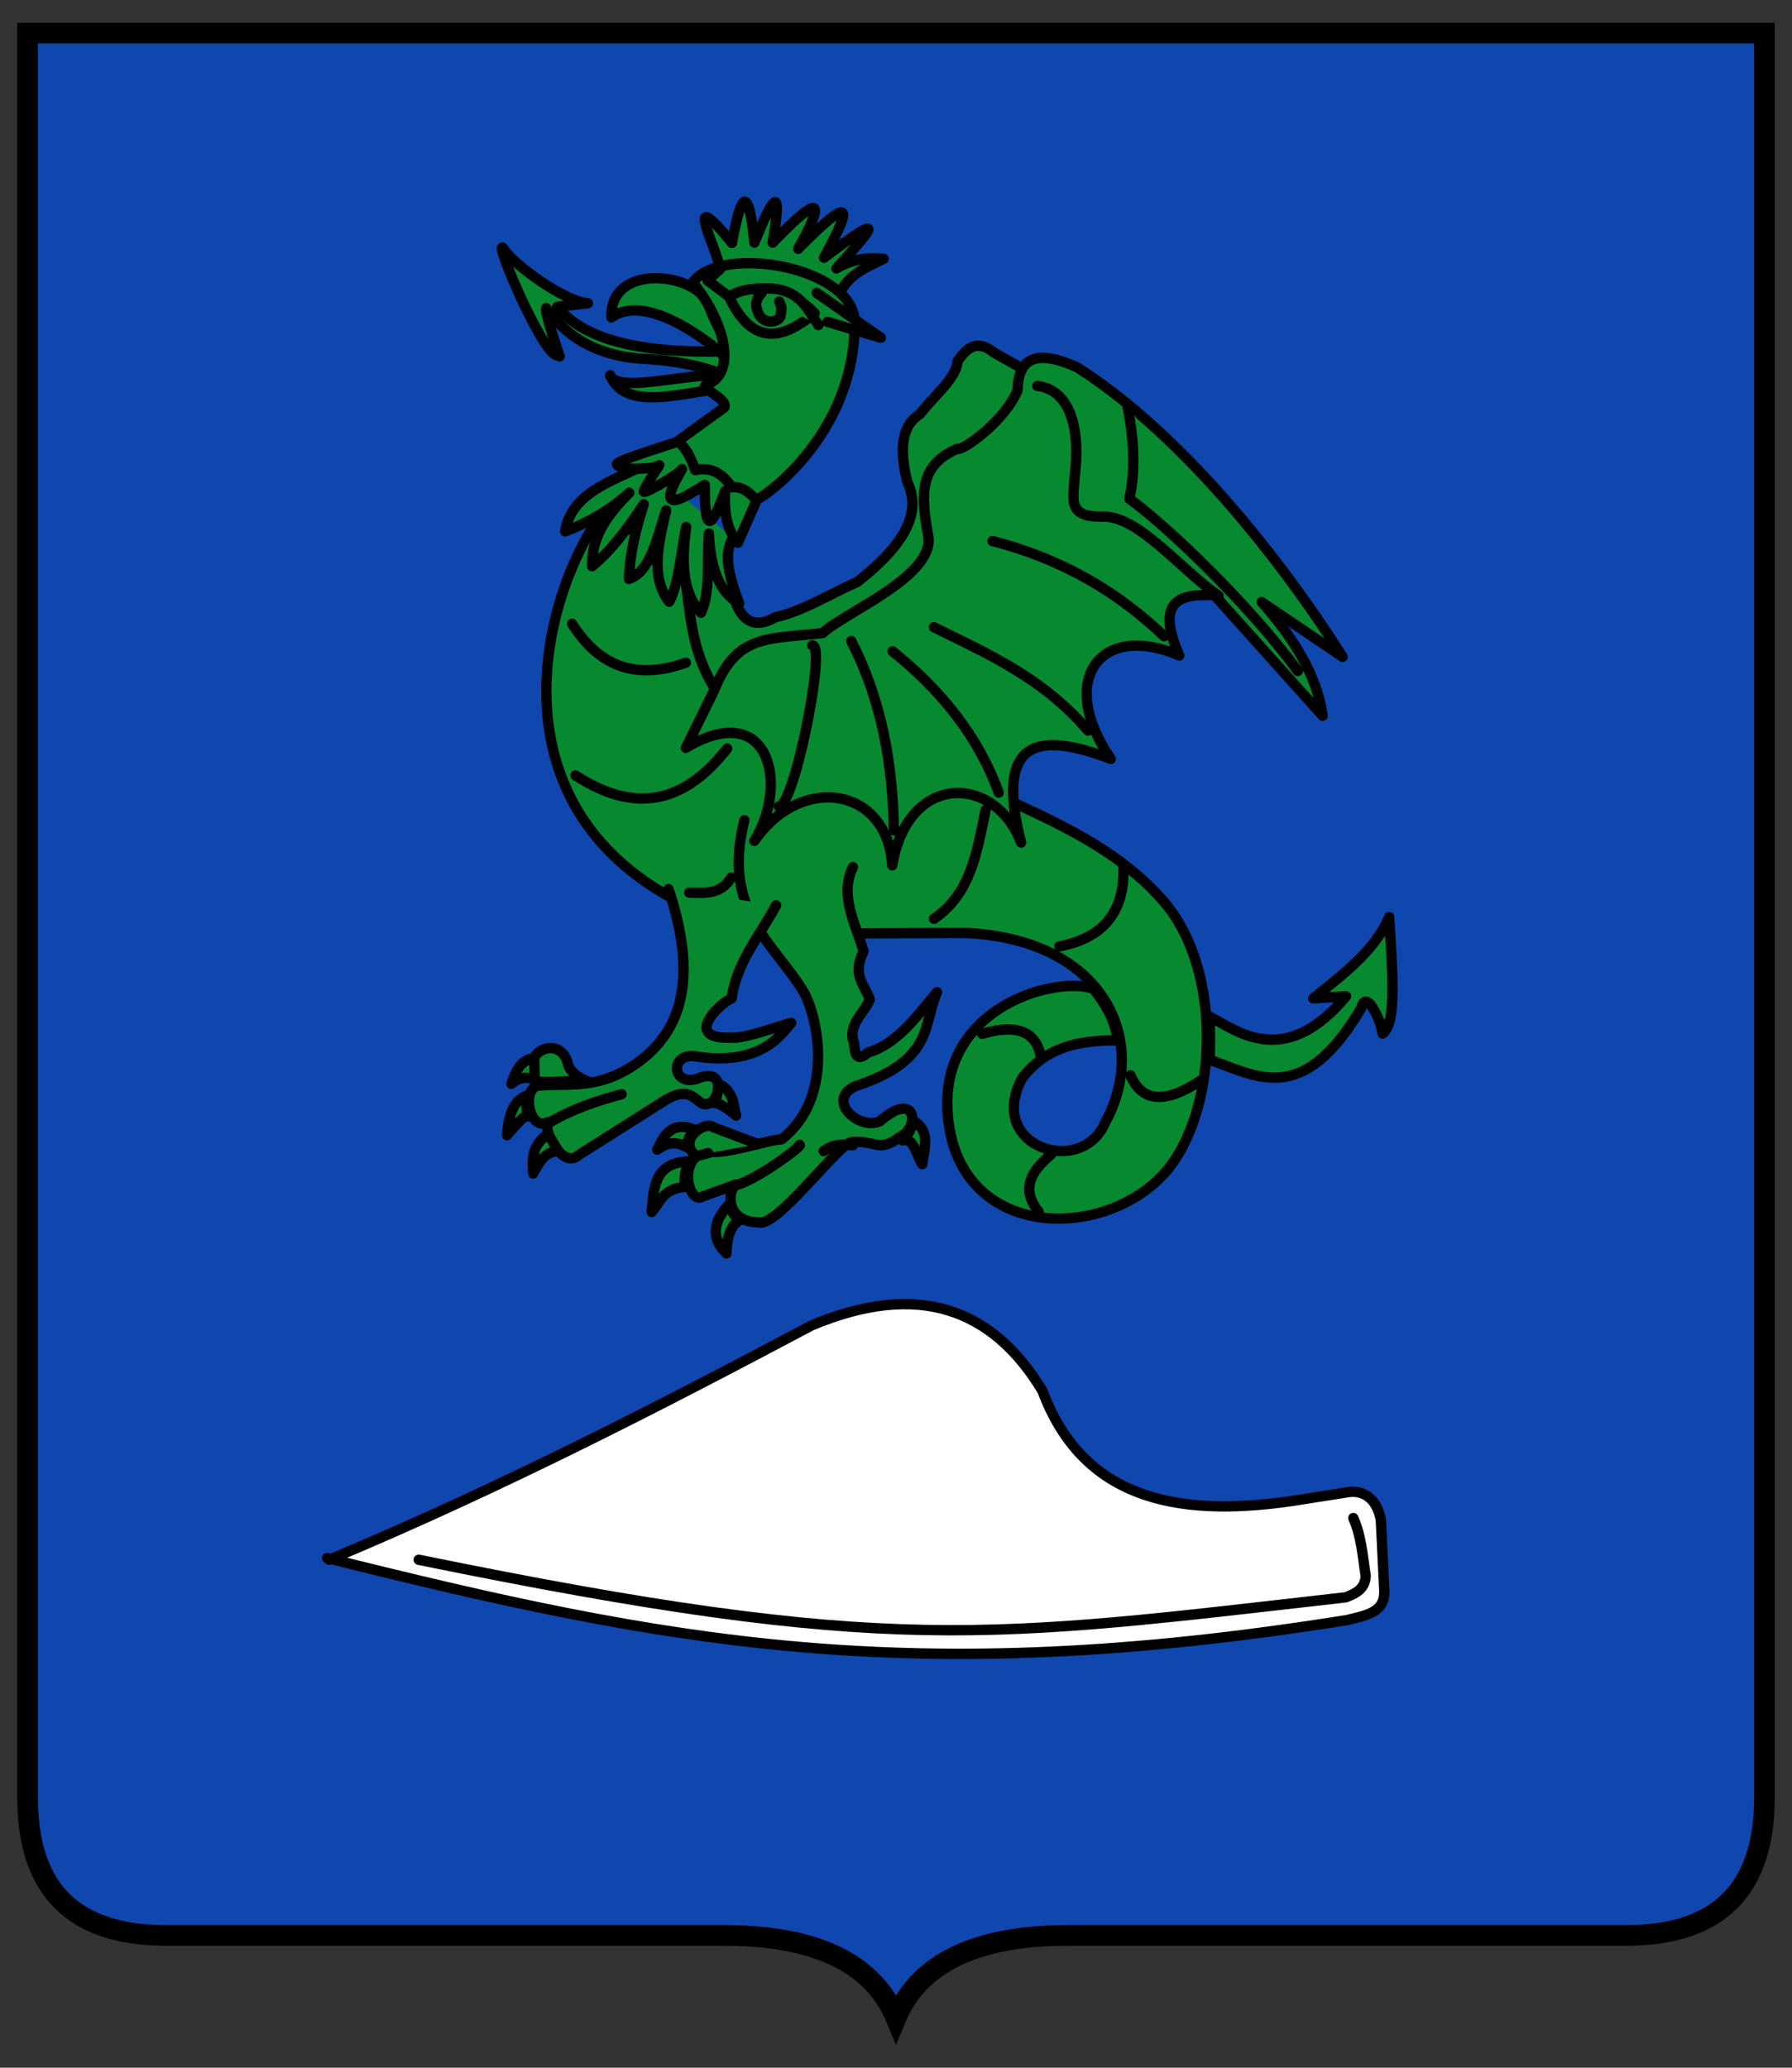 <?xml version="1.0" encoding="UTF-8" standalone="no"?>
<svg xmlns="http://www.w3.org/2000/svg" height="600" width="520">
 <rect width="100%" height="100%" fill="#333333" stroke="none"/>
 <g stroke="#000">
  <path d="m8 9.6v512q0 40 40 40h162q40 0 50 24 10-24 50-24h162q40 0 40-40v-512z" fill="#0f47af" stroke-width="6"/>
  <g transform="translate(0-40)" fill="#078930" stroke-linejoin="round" stroke-linecap="round" stroke-width="3" stroke-miterlimit="1.4">
   <path d="m177 149c3.5 6.8 36-5.7 41.9 3 .7-1-27.8-29.7-41.5-19.9-.5-16 24.5-13 28-4 6.3 16.3 8.7 11.7 14 16.5 8.9 8 1.5 12.8-4.3 9.5-6.2-5.1-32.4 8.6-38-5.2z"/>
   <path d="m162 143c-3.7 2-19-34-16-31 2.6 4.5 17.7 15.5 24.6 16l-8.9 1c7.7 9.6 24 13.4 47 13l9.5 9.4c-9.7-3-14.9-6.1-30-7.2-14.3-.5-23.6-6.1-29.7-14.8-.4 1.2 2 8.3 3.9 14"/>
   <path d="m209 118c-1-5.7-11.4-25.7 3.4-7.5 2.5-13.7 4.7-18 6.5-.1 4.9-12 8.5-19 5.3 0 14.8-15.4 14.9-11.7 7.4 1.8 18.7-19 13.6-8.8 7.5 2.6 19.8-15 13.3-7.6 3.6 3.1 5.6-3.2 9.7-3.1 13.7-2.8-4.8 2.4-9.9 4.4-12.4 9.4-10.8-3.6-20-9.6-34.8-6.5z"/>
   <path d="m174 190c-18.5 26-36.4 99 47.9 121l57.8-.3c40.8 1.6 54 31.4 41 55-6.8 16.2-35 7-24-13 4.9-6.1 11.7-11 27.4-10.8-.1-4.7-2.6-9.6-6.8-15-11.6-4-48 6.2-41.7 41 5.6 31 43 31.8 61 13.9 16.7-16.4 19.4-60 .4-81-14.5-16.2-34.8-24-53-32.5l18.6-118-14.2-8c-3.2-2.5-6.5-3.6-10.6 2.6-.1 4.6-7 10.2-10.9 15.3-5.5 3.4-5.9 10.5-3.6 19.7 3.6 7.6 1.2 16.7-14.6 29-8.2 3.6-15.6 8.4-23.7 10.2-8 4.6-12.2-.9-13.5-13.9z"/>
   <path d="m187 175c-9.9 4.7-21.3 8.3-23 19.2 6.8-2.6 13-6.2 18.6-11.2-6 6-11 12.5-10.8 21.3 5.6-4.6 10.4-11 15-18-2.5 7.7-4.1 15-4.3 21.7 6.3-2.2 8.1-11.8 10.8-19.9-2.4 10-4.5 19.8.9 26.5 2.7-5.1 3.4-14 4.9-21.7-1.3 9.8-1.3 18.9 4.3 24.9 2.8-5.7 1.7-15.4 2.3-23 .4 9.8 2.9 17 8.8 20.3-2.9-7.6-4.7-14.5-1.8-19"/>
   <path d="m197 168c-1.8.8-18.4 5.7-18 6.7.8 2.2 12.2 1.2 12.3.3 0 0-5.3 7.9-4.4 7.7.9.3 11-5.7 11-6.6-7.7 13.2-.9 9.3 6.6 4.6-.1 17.5 3 9.4 5.9 1.8-.3 5.7.3 11 3.7 15l5.7-12.9"/>
   <path d="m216 278c-6.7 26.6 8.8 35.7 17.3 50 4.2 7.7 8.8 30.7-6.5 42.6-4.8.3-15.2 4.3-21.4 3.6-9.1 1.1-5.7 16-1.3 12.9l9.5-3.4c-2.8 2.2-2.8 10.9 6.5 11 5.2 1.7 22.9-22.4 26.9-23.3 7.4-.6 7.8 3.2 14-1.4 6-2.6 5.1-14-5.6-4.7-5.8 2.9-15.8-5.7-7.5-10 23.3-7.6 19.8-17.9 24-27.4-6 7.1-11.5 15-20 17.5-3.6 3.1-3.8.1-4.1-2.8-2-5.2 3.1-8.7 4.6-12.6-1.5-4.2-5.3-7.2-1.8-13.9-2.4-8.2-7.1-16.3-3.1-24.5"/>
   <path d="m194 298c7.1 21.5 6.3 39-8.5 50-11.6 8.6-21 6.2-28.6 7-5.9-.3-3.5 13.7 2.1 10.6-1.5 2.5 4.4 14 9 9.5 3-1.9 15.7-9.9 23.7-15 7-4.7 9-2.2 11.4-.3 4.8 3.6 9-9.9.3-7.2-8.7 3.9-9.7-8.1-.5-5.9 18.2 2.4 23.9-6.7 26.7-9.9-7.8 2.3-13.9 4.6-17.6 4.3-14 .5-3.2-10 .3-11.4 1.4-10.4 8.2-18.2 12.9-27"/>
   <path d="m207 360c2.2.2 4.4 1.9 6.6 3.7-.9-3.4-.7-7.2-5.2-9.2 0 2.1-.2 4.1-1.4 5.5z"/>
   <path d="m220 372l-13-4.9c-2.3-2-10.7 3.6-5 8.4l3.5-.9"/>
   <path d="m202 368c-1-.5-3.4 4.4-2.7 4.9-3.4-2-6.1-1.1-8.6.7 2-4.2 4.1-8.5 11.3-5.7z"/>
   <path d="m200 377c-1.4 2.9-1.5 5.2-1.2 7.4-6.5.5-7.2 4.5-9.7 7.3.6-6.9.6-14.4 10.9-14.7z"/>
   <path d="m212 389c.1 2.8 1.2 4.2 2.8 5-2.7 1.4-3.9 4.8-4 9.7-4.3-4.1-4.4-8.9 1.2-14.7z"/>
   <path d="m171 354c-3.1-1.2-5.2-2.7-6.1-4.8-1.7-9.3-14.3-4.6-9.5 4.3 1.7 1.3 10.2-.5 15.6.5z"/>
   <path d="m159 369c-5.1 3.8-4.4 7.7-4.3 11.5 1.7-2.9 3-6.2 7.3-6.5z"/>
   <path d="m153 364l-.4-6c-4.1 1.7-5 6.4-5.5 11.4 2.3-2.6 5.1-6 5.8-5.4z"/>
   <path d="m155 347c.1 2.1.2 4.3.1 6.2-3.2-1-5.1-.1-6.7 1.3 1.2-3.6 2.7-7 6.6-7.5z"/>
   <path d="m159 366c7-4.2 14-6.5 21.4-8.5"/>
   <path d="m213 384c5.3-.7 20.6-12 19-11.8"/>
   <path d="m239 374c3-2.2 5.7-1.9 8.5-1.7"/>
   <path d="m265 365c-.3 2.5-1.6 4.4-3.1 5.9 3.4-1 4 4.5 5.7 6.9.7-4.7 2.4-9.7-2.5-12.5"/>
   <path d="m166 221c7.3 11.5 17.5 16.8 33 11.3"/>
   <path d="m167 265c18.9 12.3 32.8 6.5 44-7.8"/>
   <path d="m200 299c4.5.1 9.1.7 12.2-4.4"/>
   <path d="m199 209c1.4 10.7 2.1 21.5 9.1 31.8"/>
   <path d="m286 275c-2.5 12-4.2 24.3-15 31.6"/>
   <path d="m326 292c.3 13-6.3 20.3-18.6 22.6"/>
   <path d="m285 340c10-3 15.7-.7 17 6.6"/>
   <path d="m305 375c-6 4.9-8.8 10.2-3.6 16.6"/>
   <path d="m328 352c3.5 8.1 10.5 8.1 20.3 1.6"/>
   <path d="m199 257c24.3-14.5 30 10.5 19.9 27 13.5-19.6 38.6-15.7 40 7.1 4.6-27.3 30-26.3 37.4-6.6-8-30.8 5.7-32 26-24.3-15.7-23-3.1-39.8 19.9-30-7.2-16.4.6-17.9 10.2-17.5l31.4 35c-1.6-11.6-8.4-22.6-17.7-33l23.5 15.9c-10.6-16.8-41-61-77-84-10.8-4.9-17.2-3.6-17.3 6.6-4 9.5-16.6 18-17.5 17-11 4.8-10.6 13-8.6 24.5 3.3 12-24 22.9-30.5 29-16.7 1.9-25 .2-31.8 17.3z"/>
   <path d="m201 122c8-11.4 48-4.6 47 12.3-.3 32.8-27.6 50.9-28.6 50.7-2-2.1-4-3.9-7-3.6-2.4-3.3-5.2-6.1-10.7-5-1.3-4.1-3-6.7-5-8.4l13.5-9.8c1.1-2.5-7.5-5.7-5.3-6.5 8.8-3.1 6-17.4-3.8-29.7z"/>
   <path d="m226 274c4.4.3 13.6-45.8 9.9-46.7h-.2"/>
   <path d="m247 226c9.1 17.8 12 36 12.4 55"/>
   <path d="m259 229c14.4 11.5 25 25 30.8 41"/>
   <path d="m271 222c15.8 7.8 31.8 14.8 44.7 30"/>
   <path d="m288 197c21 5.4 36.9 15.3 49.8 27.6"/>
   <path d="m301 152c7.8.8 13 9.3 10.8 26.6-.2 6-2.4 11.6 8.2 11.3 10.3-.3 22.4 15.2 33.6 23"/>
   <path d="m327 157c2 9.9 2.6 19.3.7 27.7 11 8 34.7 30.6 48.9 50"/>
   <path d="m351 335c.1 4.3.2 8.5 0 12.5 13.8 4.8 27 13.8 44-15 .5-2.2 1.5-2.3 2.7-1 1.6 2.3 2.9 5 3.5 8.4 4.3-3 2.7-19.4 1.9-33.8-4.2 9.9-13.4 16.6-22 23.6l9.5-.6c-18 21.5-31.9 9.8-39.6 5.9z"/>
   <path d="m237 125l18.6 13-15.5-4.6"/>
   <path d="m209 118l-3.7 3.4 6.2 4.6c7.8 16.8 18 10.4 24.9 4.9-6.3-6.6-17-9.4-24.6-5"/>
   <path d="m218 124c13.7-1.9 15.6 5 19.5 10.3h-.1"/>
   <path d="m221 125c-1.8 2-1.8 3.5-1.3 4.8 1.3 5.4 7.3 3.5 6.8 1.4.6-2 0-2.7-.4-3.7"/>
  </g>
  <g transform="translate(-6.5 5.6)" fill="#fff" stroke-linejoin="round" stroke-linecap="round" stroke-width="3" stroke-miterlimit="1.4">
   <path d="m102 447c50.7-21.2 98-45.7 140-68 31-13 52.6-4.9 67 19 11.5 30.8 38 36.9 72 32l16-2.5c5.7-1.2 9.3 2.5 10.2 8.1l1 20.6c.1 6.3-5.7 7-10.8 8.3-127 20.3-198 6.5-296-18z"/>
   <path d="m128 447c137 28 165 22.7 269 10.9 2.9-1.1 5.6-2.4 5.8-6.2-.9-5.7-1.2-11.4-3.6-16.8"/>
  </g>
 </g>
</svg>
